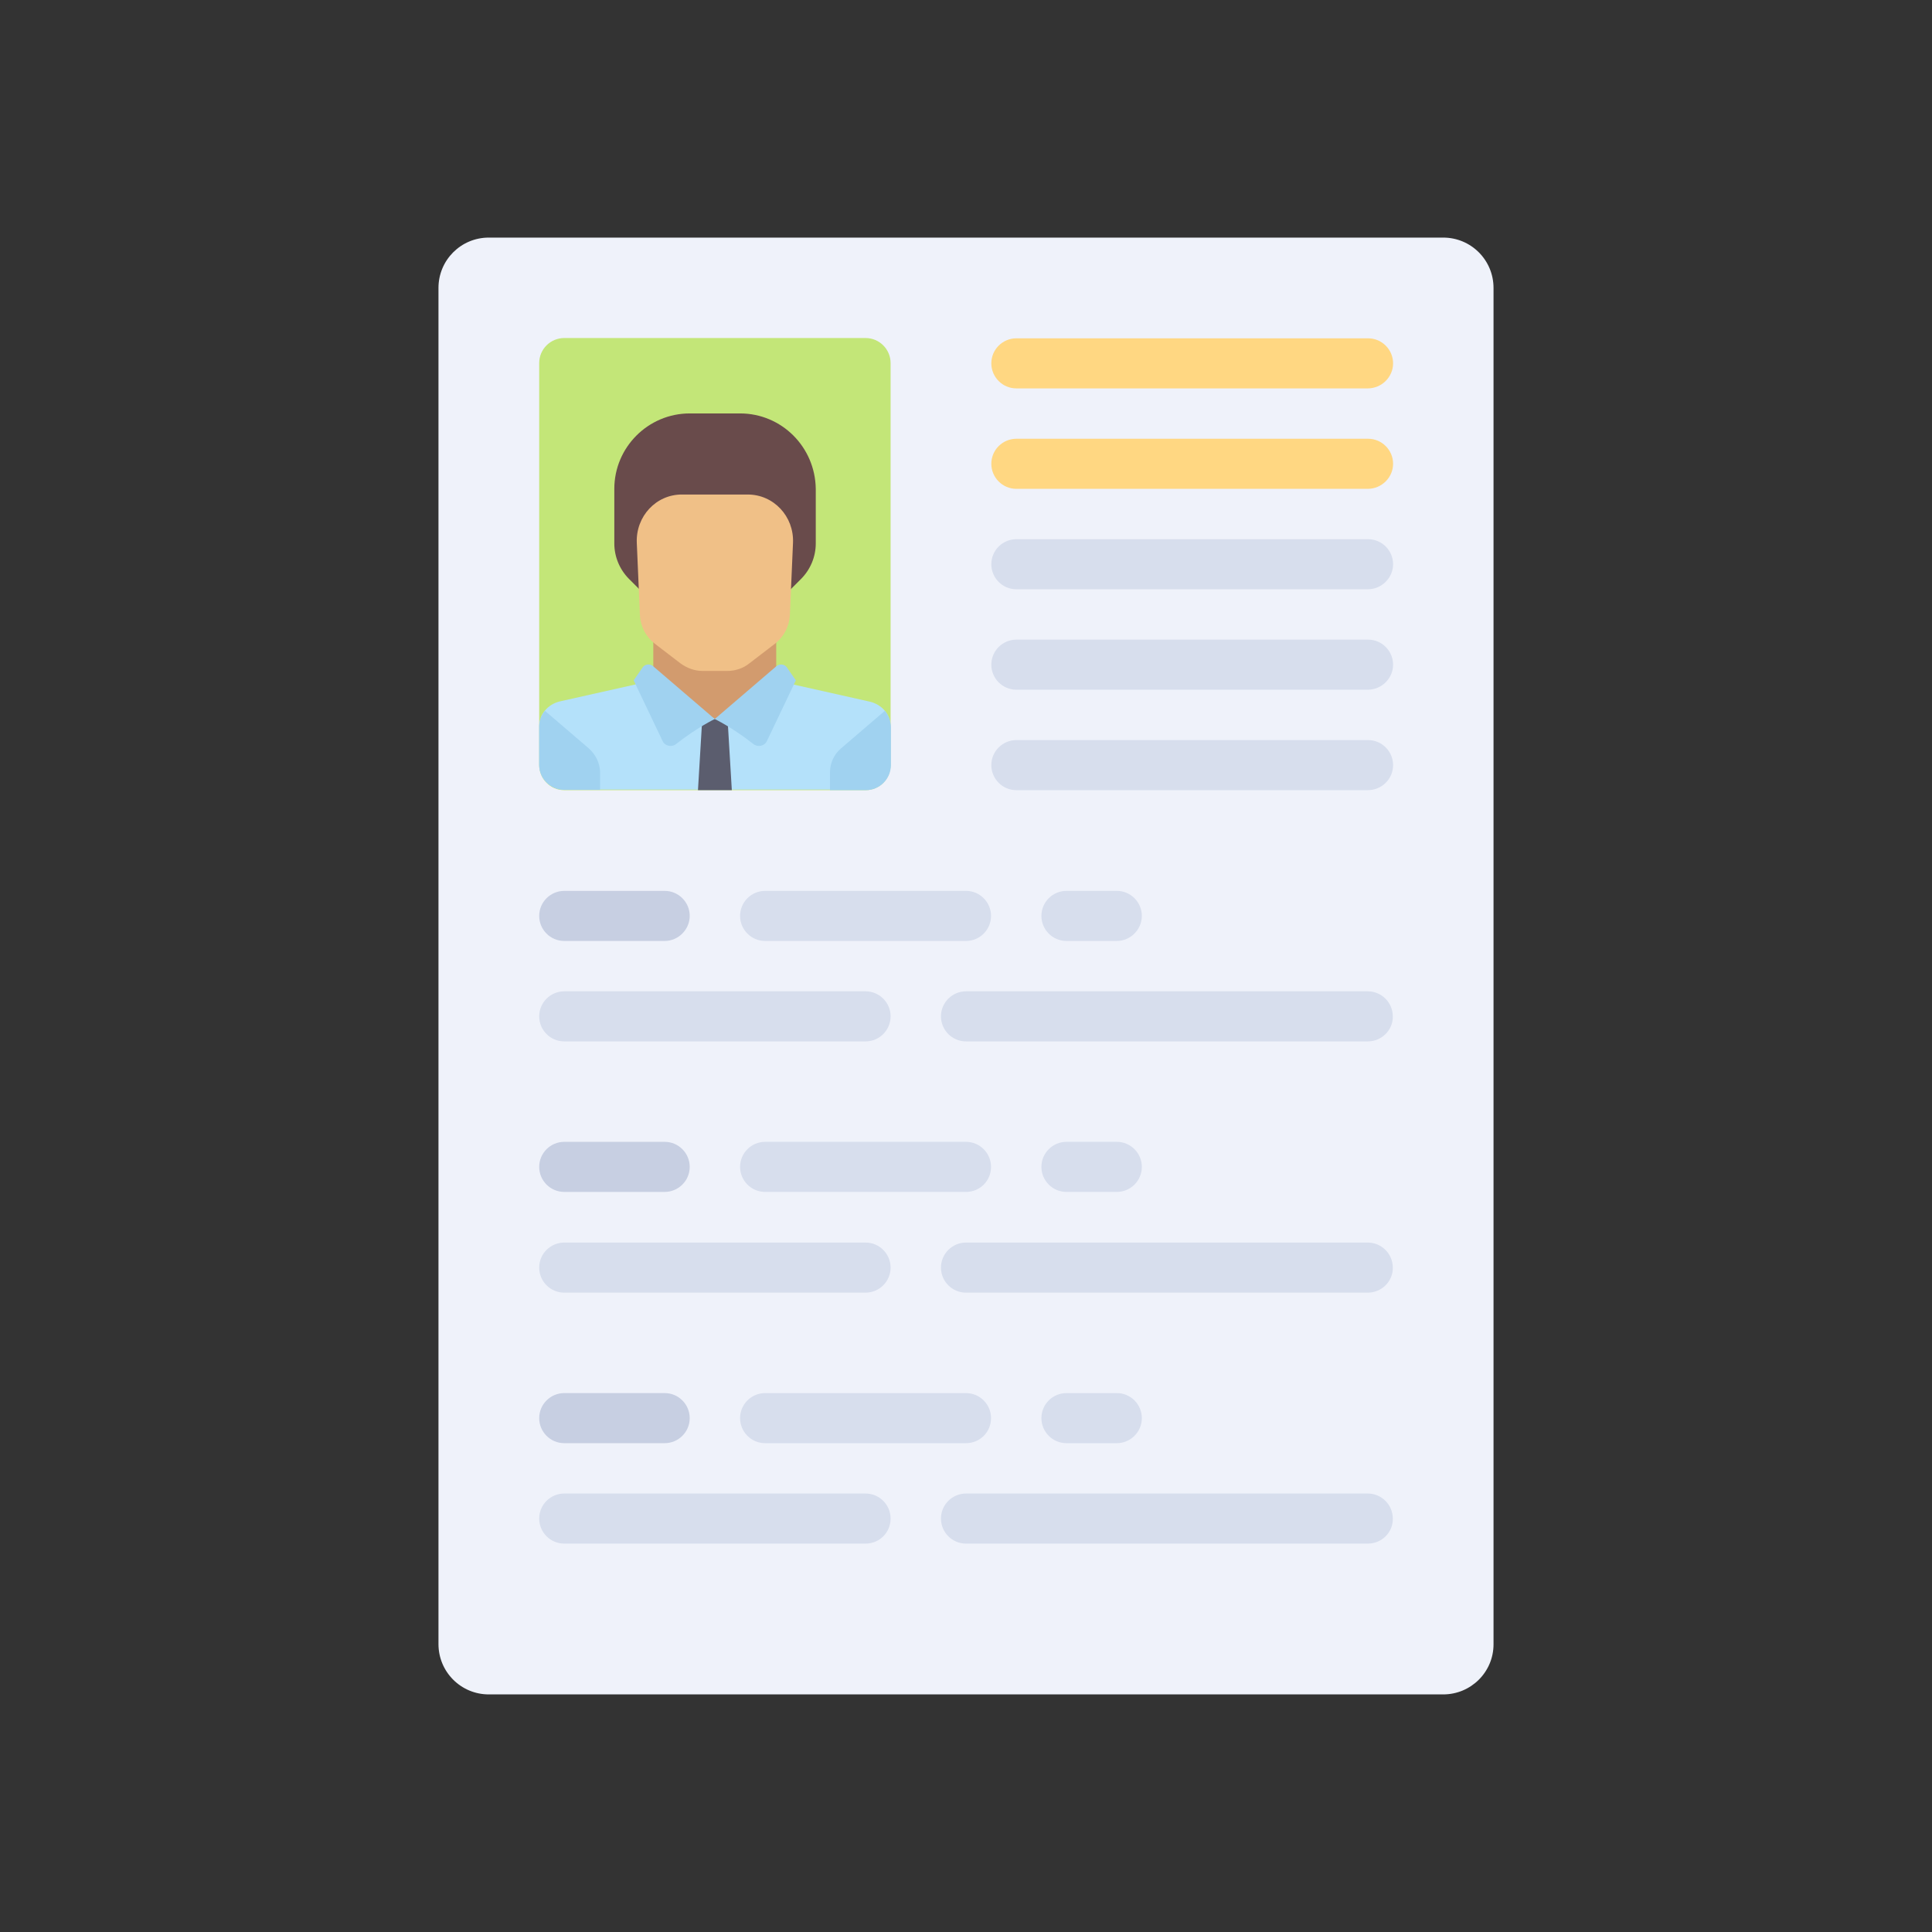 <?xml version="1.0" encoding="UTF-8"?> <!-- Generator: Adobe Illustrator 24.1.2, SVG Export Plug-In . SVG Version: 6.00 Build 0) --> <svg xmlns="http://www.w3.org/2000/svg" xmlns:xlink="http://www.w3.org/1999/xlink" version="1.1" id="Layer_1" x="0px" y="0px" width="679px" height="679px" viewBox="0 0 679 679" style="enable-background:new 0 0 679 679;" xml:space="preserve"><rect x="0" y="0" width="679" height="679" fill="#333333" stroke="none"/> <style type="text/css"> .st0{fill:#EFF2FA;} .st1{fill:#C3E678;} .st2{fill:#D29B6E;} .st3{fill:#B4E1FA;} .st4{fill:#A0D2F0;} .st5{fill:#5B5D6E;} .st6{fill:#694B4B;} .st7{fill:#F0C087;} .st8{fill:#FFD782;} .st9{fill:#D7DEED;} .st10{fill:#C7CFE2;} </style> <path class="st0" d="M507.2,595.5H171.8c-9.8,0-17.7-7.9-17.7-17.7V101.2c0-9.8,7.9-17.7,17.7-17.7h335.4c9.8,0,17.7,7.9,17.7,17.7 v476.7C524.9,587.6,517,595.5,507.2,595.5z"></path> <path class="st1" d="M304.2,277.7H198.3c-4.9,0-8.8-4-8.8-8.8V127.6c0-4.9,4-8.8,8.8-8.8h105.9c4.9,0,8.8,4,8.8,8.8v141.2 C313,273.8,309.1,277.7,304.2,277.7z"></path> <polygon class="st2" points="272.8,243.2 272.8,224.1 229.6,224.1 229.6,243.2 251.2,264.9 "></polygon> <path class="st3" d="M305.7,246.6l-29.4-6.6c-0.4-0.1-0.9-0.3-1.2-0.5l-23.8,13.2l-22.9-13.9c-0.6,0.5-1.3,0.9-2.2,1.1l-29.4,6.6 c-4.3,1-7.3,4.6-7.3,8.8v13.4c0,4.9,4,8.8,8.8,8.8h105.9c4.9,0,8.8-4,8.8-8.8v-13.4C313,251.2,310,247.6,305.7,246.6z"></path> <g> <path class="st4" d="M311,249.8L295.6,263c-2.5,2.1-3.9,5.2-3.9,8.4v6.3h12.6c4.9,0,8.8-4,8.8-8.8v-13.4 C313,253.3,312.3,251.4,311,249.8z"></path> <path class="st4" d="M206.9,263l-15.4-13.2c-1.3,1.6-2,3.5-2,5.6v13.4c0,4.9,4,8.8,8.8,8.8h12.6v-6.3 C210.8,268.2,209.4,265.2,206.9,263z"></path> </g> <polygon class="st5" points="257.2,277.7 245.3,277.7 246.8,252.7 255.7,252.7 "></polygon> <g> <path class="st4" d="M229.5,234.1l21.7,18.6c0,0-6.1,2.9-13.6,8.8c-1.5,1.2-3.9,0.7-4.7-1l-10.2-21.4l3.2-4.6 C226.7,233.4,228.4,233.2,229.5,234.1z"></path> <path class="st4" d="M272.9,234.1l-21.7,18.6c0,0,6.1,2.9,13.6,8.8c1.5,1.2,3.9,0.7,4.7-1l10.2-21.4l-3.2-4.6 C275.7,233.4,274,233.2,272.9,234.1z"></path> </g> <path class="st6" d="M260.1,145.3h-17.7c-14.6,0-26.5,11.9-26.5,26.5v19.2c0,4.7,1.9,9.2,5.2,12.5l3.7,3.7h53l3.7-3.7 c3.3-3.3,5.2-7.8,5.2-12.5v-19.2C286.5,157.1,274.7,145.3,260.1,145.3z"></path> <path class="st7" d="M223.8,190.8l1.1,25.4c0.2,4,2.1,7.6,5.2,10l9,6.9c2.3,1.7,5,2.7,7.8,2.7h8.7c2.8,0,5.6-0.9,7.8-2.7l9-6.9 c3.1-2.4,5-6.1,5.2-10l1.1-25.4c0.4-9.3-6.8-17-15.9-17h-23C230.6,173.7,223.4,181.5,223.8,190.8z"></path> <path class="st8" d="M480.7,136.5H357.2c-4.9,0-8.8-4-8.8-8.8l0,0c0-4.9,4-8.8,8.8-8.8h123.6c4.9,0,8.8,4,8.8,8.8l0,0 C489.6,132.5,485.6,136.5,480.7,136.5z"></path> <g> <path class="st9" d="M480.7,207.1H357.2c-4.9,0-8.8-4-8.8-8.8l0,0c0-4.9,4-8.8,8.8-8.8h123.6c4.9,0,8.8,4,8.8,8.8l0,0 C489.6,203.1,485.6,207.1,480.7,207.1z"></path> <path class="st9" d="M480.7,277.7H357.2c-4.9,0-8.8-4-8.8-8.8l0,0c0-4.9,4-8.8,8.8-8.8h123.6c4.9,0,8.8,4,8.8,8.8l0,0 C489.6,273.8,485.6,277.7,480.7,277.7z"></path> <path class="st9" d="M339.5,330.7h-70.6c-4.9,0-8.8-4-8.8-8.8l0,0c0-4.9,4-8.8,8.8-8.8h70.6c4.9,0,8.8,4,8.8,8.8l0,0 C348.3,326.7,344.4,330.7,339.5,330.7z"></path> <path class="st9" d="M304.2,366H198.3c-4.9,0-8.8-4-8.8-8.8l0,0c0-4.9,4-8.8,8.8-8.8h105.9c4.9,0,8.8,4,8.8,8.8l0,0 C313,362,309.1,366,304.2,366z"></path> <path class="st9" d="M480.7,366H339.5c-4.9,0-8.8-4-8.8-8.8l0,0c0-4.9,4-8.8,8.8-8.8h141.2c4.9,0,8.8,4,8.8,8.8l0,0 C489.6,362,485.6,366,480.7,366z"></path> <path class="st9" d="M392.5,330.7h-17.7c-4.9,0-8.8-4-8.8-8.8l0,0c0-4.9,4-8.8,8.8-8.8h17.7c4.9,0,8.8,4,8.8,8.8l0,0 C401.3,326.7,397.3,330.7,392.5,330.7z"></path> </g> <path class="st10" d="M233.6,330.7h-35.3c-4.9,0-8.8-4-8.8-8.8l0,0c0-4.9,4-8.8,8.8-8.8h35.3c4.9,0,8.8,4,8.8,8.8l0,0 C242.4,326.7,238.4,330.7,233.6,330.7z"></path> <g> <path class="st9" d="M339.5,418.9h-70.6c-4.9,0-8.8-4-8.8-8.8l0,0c0-4.9,4-8.8,8.8-8.8h70.6c4.9,0,8.8,4,8.8,8.8l0,0 C348.3,415,344.4,418.9,339.5,418.9z"></path> <path class="st9" d="M304.2,454.3H198.3c-4.9,0-8.8-4-8.8-8.8l0,0c0-4.9,4-8.8,8.8-8.8h105.9c4.9,0,8.8,4,8.8,8.8l0,0 C313,450.3,309.1,454.3,304.2,454.3z"></path> <path class="st9" d="M480.7,454.3H339.5c-4.9,0-8.8-4-8.8-8.8l0,0c0-4.9,4-8.8,8.8-8.8h141.2c4.9,0,8.8,4,8.8,8.8l0,0 C489.6,450.3,485.6,454.3,480.7,454.3z"></path> <path class="st9" d="M392.5,418.9h-17.7c-4.9,0-8.8-4-8.8-8.8l0,0c0-4.9,4-8.8,8.8-8.8h17.7c4.9,0,8.8,4,8.8,8.8l0,0 C401.3,415,397.3,418.9,392.5,418.9z"></path> </g> <path class="st10" d="M233.6,418.9h-35.3c-4.9,0-8.8-4-8.8-8.8l0,0c0-4.9,4-8.8,8.8-8.8h35.3c4.9,0,8.8,4,8.8,8.8l0,0 C242.4,415,238.4,418.9,233.6,418.9z"></path> <g> <path class="st9" d="M339.5,507.2h-70.6c-4.9,0-8.8-4-8.8-8.8l0,0c0-4.9,4-8.8,8.8-8.8h70.6c4.9,0,8.8,4,8.8,8.8l0,0 C348.3,503.3,344.4,507.2,339.5,507.2z"></path> <path class="st9" d="M304.2,542.5H198.3c-4.9,0-8.8-4-8.8-8.8l0,0c0-4.9,4-8.8,8.8-8.8h105.9c4.9,0,8.8,4,8.8,8.8l0,0 C313,538.6,309.1,542.5,304.2,542.5z"></path> <path class="st9" d="M480.7,542.5H339.5c-4.9,0-8.8-4-8.8-8.8l0,0c0-4.9,4-8.8,8.8-8.8h141.2c4.9,0,8.8,4,8.8,8.8l0,0 C489.6,538.6,485.6,542.5,480.7,542.5z"></path> <path class="st9" d="M392.5,507.2h-17.7c-4.9,0-8.8-4-8.8-8.8l0,0c0-4.9,4-8.8,8.8-8.8h17.7c4.9,0,8.8,4,8.8,8.8l0,0 C401.3,503.3,397.3,507.2,392.5,507.2z"></path> </g> <path class="st10" d="M233.6,507.2h-35.3c-4.9,0-8.8-4-8.8-8.8l0,0c0-4.9,4-8.8,8.8-8.8h35.3c4.9,0,8.8,4,8.8,8.8l0,0 C242.4,503.3,238.4,507.2,233.6,507.2z"></path> <path class="st9" d="M480.7,242.4H357.2c-4.9,0-8.8-4-8.8-8.8l0,0c0-4.9,4-8.8,8.8-8.8h123.6c4.9,0,8.8,4,8.8,8.8l0,0 C489.6,238.4,485.6,242.4,480.7,242.4z"></path> <path class="st8" d="M480.7,171.8H357.2c-4.9,0-8.8-4-8.8-8.8l0,0c0-4.9,4-8.8,8.8-8.8h123.6c4.9,0,8.8,4,8.8,8.8l0,0 C489.6,167.8,485.6,171.8,480.7,171.8z"></path> </svg> 
